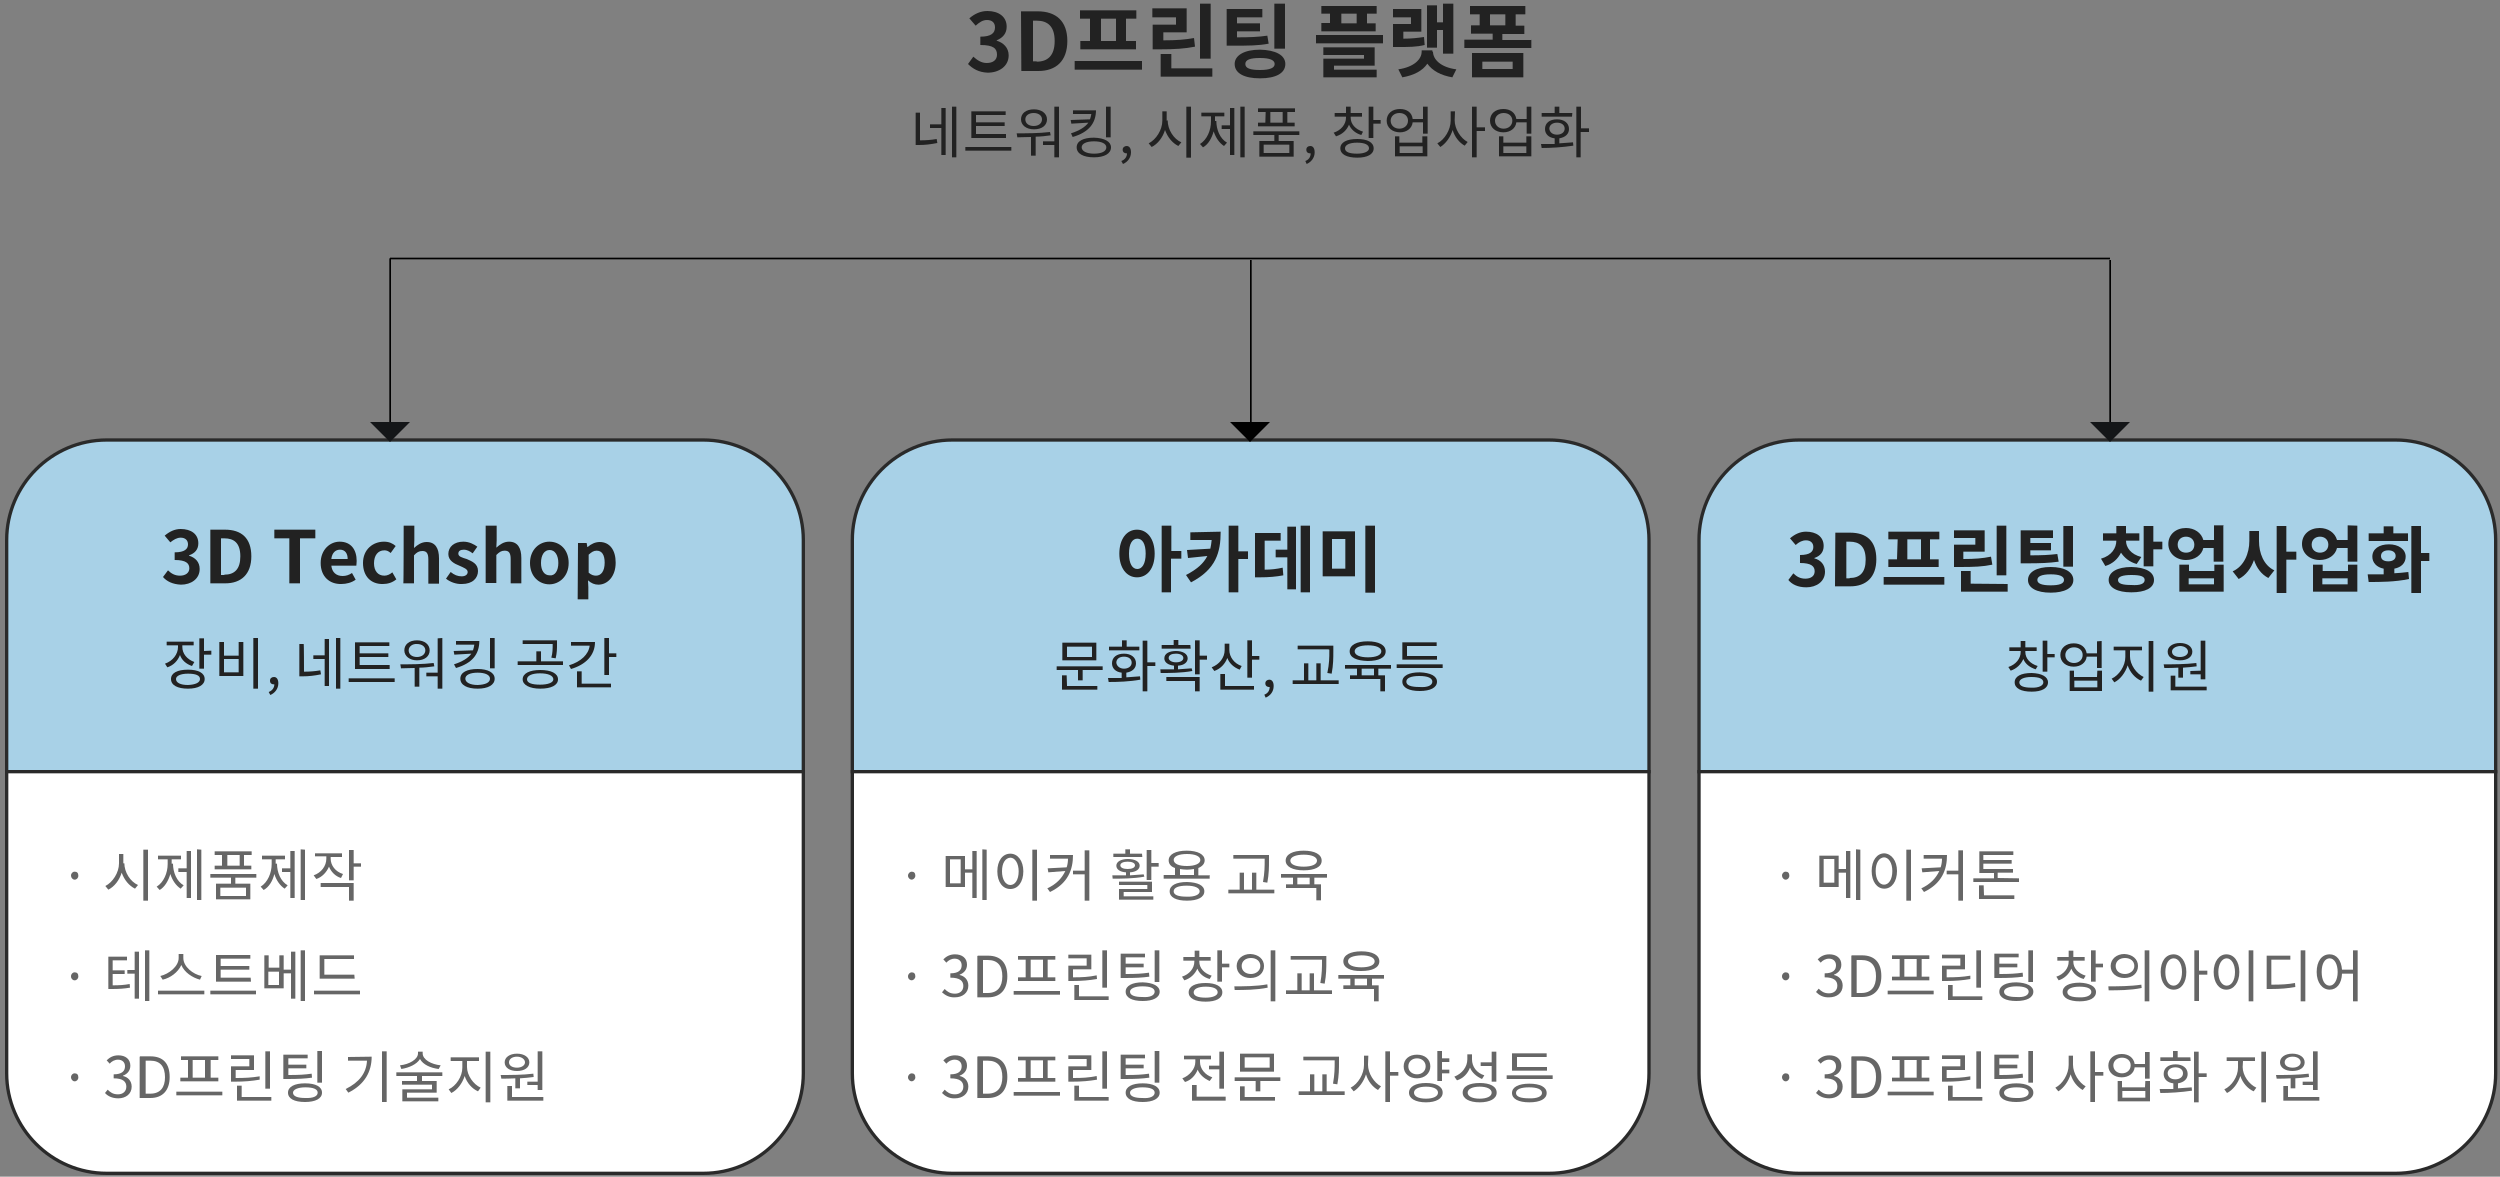 <?xml version="1.0" encoding="utf-8"?>
<!-- Generator: Adobe Illustrator 22.1.0, SVG Export Plug-In . SVG Version: 6.00 Build 0)  -->
<svg version="1.1" id="레이어_1" xmlns="http://www.w3.org/2000/svg" xmlns:xlink="http://www.w3.org/1999/xlink" x="0px"
	 y="0px" viewBox="0 0 750 353" style="enable-background:new 0 0 750 353;" xml:space="preserve">
<rect x="0" y="0" width="750" height="353" fill="#808080" stroke="none"/>
<style type="text/css">
	.st0{fill:#A8D1E7;stroke:#2A2A2A;stroke-miterlimit:10;}
	.st1{fill:#FFFFFF;stroke:#2A2A2A;stroke-miterlimit:10;}
	.st2{fill:#222222;}
	.st3{fill:#666666;}
	.st4{fill:#141618;}
</style>
<g>
	<path class="st0" d="M241,162c0-16.5-13.5-30-30-30H32c-16.5,0-30,13.5-30,30v69.5h239V162z"/>
	<path class="st1" d="M32,352h179c16.5,0,30-13.5,30-30v-90.5H2V322C2,338.5,15.5,352,32,352z"/>
</g>
<g>
	<path class="st0" d="M494.7,162c0-16.5-13.5-30-30-30h-179c-16.5,0-30,13.5-30,30v69.5h239V162z"/>
	<path class="st1" d="M285.7,352h179c16.5,0,30-13.5,30-30v-90.5h-239V322C255.7,338.5,269.2,352,285.7,352z"/>
</g>
<g>
	<path class="st0" d="M748.7,162c0-16.5-13.5-30-30-30h-179c-16.5,0-30,13.5-30,30v69.5h239V162z"/>
	<path class="st1" d="M539.7,352h179c16.5,0,30-13.5,30-30v-90.5h-239V322C509.7,338.5,523.2,352,539.7,352z"/>
</g>
<g>
	<path class="st2" d="M48.9,173.1l1.5-2c1,1,2.1,1.6,3.6,1.6c1.6,0,2.8-0.8,2.8-2.2c0-1.5-1-2.5-4.4-2.5v-2.3c3,0,4-1,4-2.4
		c0-1.2-0.8-2-2.2-2c-1.1,0-2.1,0.6-3.1,1.4l-1.7-2c1.4-1.2,3-2,4.8-2c3.1,0,5.3,1.5,5.3,4.3c0,1.8-1,3-2.8,3.6v0.1
		c1.9,0.6,3.2,1.9,3.2,4c0,3-2.6,4.7-5.6,4.7C51.8,175.3,50,174.4,48.9,173.1z"/>
	<path class="st2" d="M63.1,158.9h4.4c4.9,0,7.9,2.5,7.9,8c0,5.4-3.1,8.1-7.8,8.1h-4.5V158.9z M67.3,172.4c3,0,4.8-1.6,4.8-5.5
		c0-4-1.9-5.4-4.8-5.4h-1v11h1V172.4z"/>
	<path class="st2" d="M86.8,161.5h-4.5v-2.6h12.3v2.6H90V175h-3.2V161.5z"/>
	<path class="st2" d="M96.2,168.9c0-4,2.8-6.4,5.7-6.4c3.4,0,5.1,2.4,5.1,5.8c0,0.6-0.1,1.2-0.1,1.4h-7.5c0.2,2,1.5,3.1,3.4,3.1
		c1,0,1.9-0.3,2.8-0.9l1.1,2c-1.2,0.9-2.8,1.3-4.3,1.3C98.9,175.3,96.2,173,96.2,168.9z M104.3,167.7c0-1.7-0.8-2.8-2.3-2.8
		c-1.3,0-2.4,0.9-2.6,2.8H104.3z"/>
	<path class="st2" d="M108.9,168.9c0-4.1,3-6.4,6.3-6.4c1.5,0,2.6,0.5,3.5,1.3l-1.5,2.1c-0.7-0.6-1.2-0.8-1.9-0.8
		c-1.9,0-3.1,1.5-3.1,3.9c0,2.3,1.2,3.7,3.1,3.7c0.9,0,1.7-0.4,2.4-1l1.2,2.1c-1.2,1-2.6,1.4-4,1.4
		C111.4,175.3,108.9,173,108.9,168.9z"/>
	<path class="st2" d="M121.1,157.7h3.2v4.4l-0.1,2.3c1-0.9,2.2-1.8,3.8-1.8c2.6,0,3.7,1.9,3.7,4.9v7.6h-3.2v-7.3
		c0-1.9-0.6-2.5-1.8-2.5c-1,0-1.7,0.4-2.5,1.3v8.4H121C121.1,175.1,121.1,157.7,121.1,157.7z"/>
	<path class="st2" d="M133.8,173.6l1.4-2c1.1,0.9,2.1,1.3,3.3,1.3s1.8-0.6,1.8-1.3c0-0.9-1.2-1.3-2.5-1.9c-1.5-0.6-3.3-1.5-3.3-3.5
		c0-2.2,1.8-3.7,4.5-3.7c1.8,0,3.2,0.8,4.2,1.5l-1.4,2c-0.9-0.7-1.8-1.1-2.6-1.1c-1.1,0-1.7,0.4-1.7,1.2c0,0.9,1.2,1.2,2.5,1.6
		c1.6,0.7,3.4,1.4,3.4,3.6c0,2.1-1.6,3.9-4.8,3.9C136.9,175.3,135,174.6,133.8,173.6z"/>
	<path class="st2" d="M145.8,157.7h3.2v4.4l-0.1,2.2c1-0.9,2.2-1.8,3.8-1.8c2.6,0,3.7,1.9,3.7,4.9v7.6h-3.2v-7.3
		c0-1.9-0.6-2.5-1.8-2.5c-1,0-1.6,0.4-2.5,1.3v8.4h-3.2v-17.2H145.8z"/>
	<path class="st2" d="M159,168.9c0-4.1,2.9-6.4,5.8-6.4c3.1,0,5.8,2.3,5.8,6.4c0,4.1-2.9,6.4-5.8,6.4C161.8,175.3,159,173,159,168.9
		z M167.5,168.9c0-2.3-1-3.9-2.6-3.9s-2.6,1.5-2.6,3.9c0,2.3,1,3.7,2.6,3.7C166.5,172.8,167.5,171.2,167.5,168.9z"/>
	<path class="st2" d="M173.4,162.9h2.6l0.2,1.2h0.1c1-0.9,2.3-1.5,3.6-1.5c3,0,4.8,2.4,4.8,6.2c0,4.2-2.5,6.6-5.2,6.6
		c-1.1,0-2.1-0.4-3.1-1.3l0.1,2v3.7h-3.2L173.4,162.9L173.4,162.9L173.4,162.9z M181.4,168.8c0-2.3-0.8-3.6-2.4-3.6
		c-0.9,0-1.5,0.4-2.4,1.2v5.4c0.8,0.7,1.5,0.9,2.2,0.9C180.3,172.7,181.4,171.4,181.4,168.8z"/>
	<path class="st2" d="M57.6,199.8c-1.8-0.6-3.1-1.8-3.6-3.3c-0.7,1.8-2,3.1-3.8,3.7l-0.7-1.1c2.3-0.8,3.9-2.8,3.9-5v-0.5H50v-1.1
		h8.1v1.1h-3.4v0.5c0,2,1.4,3.7,3.6,4.5L57.6,199.8z M61.4,203.7c0,1.8-1.9,2.9-5,2.9s-5.1-1-5.1-2.9c0-1.8,1.9-2.8,5.1-2.8
		C59.5,200.9,61.4,201.9,61.4,203.7z M60,203.7c0-1.1-1.3-1.6-3.6-1.6s-3.6,0.7-3.6,1.6c0,1.1,1.3,1.8,3.6,1.8
		C58.6,205.4,60,204.8,60,203.7z M63.4,195.2v1.2h-2.2v4.2h-1.4v-9.1h1.4v3.8L63.4,195.2L63.4,195.2z"/>
	<path class="st2" d="M67.2,192.6v4.1h4.4v-4.1H73v10.2h-7.2v-10.2H67.2z M67.2,201.7h4.4v-4h-4.4V201.7z M77.4,191.4v15.2H76v-15.2
		H77.4z"/>
	<path class="st2" d="M80.6,207.6c1.1-0.4,1.7-1.3,1.7-2.3c-0.1,0-0.1,0-0.2,0c-0.6,0-1.1-0.3-1.1-1.1c0-0.7,0.5-1.1,1.2-1.1
		c0.8,0,1.3,0.7,1.3,1.9c0,1.6-1,2.9-2.4,3.5L80.6,207.6z"/>
	<path class="st2" d="M91.2,201.5c1.6,0,3.2-0.1,4.9-0.4l0.2,1.2c-2,0.4-3.6,0.6-5.5,0.6h-1v-9.7h1.3
		C91.2,193.1,91.2,201.5,91.2,201.5z M97.4,191.7h1.3v14.1h-1.3v-8.1H94v-1.1h3.4V191.7z M102.1,191.4v15.2h-1.3v-15.2H102.1z"/>
	<path class="st2" d="M118.4,203.5v1.1h-13.8v-1.1H118.4z M116.9,200.7h-10.4v-8h10.3v1.1h-8.9v2.2h8.6v1.1h-8.6v2.4h9V200.7z"/>
	<path class="st2" d="M130.3,199.9c-1.5,0.2-3,0.4-4.5,0.4v5.7h-1.4v-5.6c-1.4,0-2.9,0.1-4.1,0.1l-0.2-1.2c2.9,0,6.7,0,10-0.4
		L130.3,199.9z M121.3,195.1c0-1.8,1.5-3,3.8-3c2.2,0,3.8,1.2,3.8,3s-1.5,3-3.8,3C123,198.1,121.3,196.9,121.3,195.1z M122.6,195.1
		c0,1.2,1,2,2.5,2c1.4,0,2.5-0.8,2.5-2c0-1.1-1-1.9-2.5-1.9C123.7,193.1,122.6,194,122.6,195.1z M132.7,191.4v15.2h-1.4v-3.7h-3.4
		v-1.1h3.4v-10.3L132.7,191.4L132.7,191.4z"/>
	<path class="st2" d="M143.8,192.3c0,4-2.2,6.7-7,8.1l-0.6-1.1c2.5-0.8,4.3-1.9,5.2-3.2l-5.1,0.3l-0.2-1.1l5.8-0.2
		c0.2-0.6,0.3-1.1,0.4-1.7h-5.5v-1.1h6.9l0,0H143.8z M148.4,203.6c0,1.9-2,3-5.1,3c-3.2,0-5.2-1.1-5.2-3s2-2.9,5.2-2.9
		C146.4,200.7,148.4,201.8,148.4,203.6z M147,203.6c0-1.1-1.4-1.8-3.7-1.8s-3.7,0.7-3.7,1.8s1.4,1.9,3.7,1.9
		C145.6,205.4,147,204.8,147,203.6z M148.4,200.5H147v-9.1h1.4V200.5z"/>
	<path class="st2" d="M168.9,198.4v1.1h-13.6v-1.1h5.6v-3h1.4v3H168.9z M167.4,203.8c0,1.8-2.1,2.8-5.3,2.8s-5.3-1.1-5.3-2.8
		c0-1.8,2.1-2.8,5.3-2.8C165.3,201,167.4,202,167.4,203.8z M165.8,193.2h-9v-1.1h10.3v1.3c0,1.2,0,2.4-0.4,4.1l-1.3-0.2
		c0.4-1.5,0.4-2.6,0.4-3.9V193.2z M166,203.8c0-1.1-1.5-1.8-4-1.8c-2.4,0-3.9,0.7-3.9,1.8s1.5,1.6,3.9,1.6
		C164.4,205.4,166,204.8,166,203.8z"/>
	<path class="st2" d="M178.5,192.6c0,4-2.8,6.8-7.2,8.1l-0.6-1.1c3.6-1.1,5.9-3.3,6.2-5.9h-5.6v-1.1H178.5z M174.5,205.1h8.8v1.1
		h-10.2v-4.8h1.4V205.1z M184.9,196v1.1h-2.2v5.4h-1.4v-11.1h1.4v4.6H184.9L184.9,196z"/>
</g>
<g>
	<path class="st3" d="M21.3,262.7c0-0.7,0.5-1.2,1.1-1.2c0.7,0,1.1,0.4,1.1,1.2c0,0.7-0.5,1.2-1.1,1.2
		C21.8,263.9,21.3,263.3,21.3,262.7z"/>
	<path class="st3" d="M37.3,258.9c0,2.8,1.8,5.6,4.1,6.6l-0.9,1.1c-1.8-0.9-3.2-2.6-4-4.8c-0.7,2.3-2.2,4.2-4,5.1l-0.9-1.1
		c2.2-1.1,4.1-4,4.1-6.8v-2.8H37v2.8h0.3V258.9z M44.4,254.9v15.3H43v-15.3L44.4,254.9L44.4,254.9z"/>
	<path class="st3" d="M51.9,259.1c0,2.6,1.1,5.3,3.2,6.5l-0.9,1c-1.4-0.9-2.5-2.5-3.1-4.4c-0.6,2.1-1.7,3.9-3.2,4.8l-0.9-1
		c2.1-1.3,3.3-4.1,3.3-6.8v-1.4h-2.9v-1.1h6.9v1.1h-2.8v1.3H51.9z M56,255.3h1.3v14.1H56v-7.8h-2.5v-1.1H56V255.3z M60.4,254.9V270
		h-1.3v-15.2L60.4,254.9L60.4,254.9z"/>
	<path class="st3" d="M70.6,263.3v1.8h4.5v4.7H64.8v-4.7h4.5v-1.8h-6.2v-1.1h13.8v1.1H70.6z M66.7,256.5h-2.3v-1.1h11.1v1.1h-2.3
		v3.2h2.2v1.1h-11v-1.1h2.2v-3.2H66.7z M73.8,266.3h-7.7v2.5h7.7V266.3z M71.9,256.5h-3.7v3.2h3.7V256.5z"/>
	<path class="st3" d="M83.1,259.1c0,2.6,1.1,5.3,3.2,6.5l-0.9,1c-1.4-0.9-2.5-2.5-3.1-4.4c-0.5,2.1-1.6,3.9-3.2,4.8l-0.9-1
		c2.1-1.3,3.3-4.1,3.3-6.8v-1.4h-2.9v-1.1h6.9v1.1h-2.8v1.3H83.1z M87.1,255.3h1.3v14.1h-1.3v-7.8h-2.5v-1.1h2.5V255.3z M91.5,254.9
		V270h-1.3v-15.2L91.5,254.9L91.5,254.9z"/>
	<path class="st3" d="M102.3,263.4c-1.7-0.5-3-1.9-3.6-3.4c-0.7,1.6-2,3.1-3.8,3.7l-0.8-1.1c2.3-0.8,3.8-2.8,3.8-5v-0.7h-3.4V256
		h8.1v1.1h-3.4v0.5c0,2,1.4,3.9,3.7,4.6L102.3,263.4z M96.2,264.9h9.9v5.3h-1.4v-4.1h-8.5V264.9z M108.3,260h-2.2v4.1h-1.4V255h1.4
		v4h2.2V260z"/>
	<path class="st3" d="M21.3,292.9c0-0.7,0.5-1.2,1.1-1.2c0.7,0,1.1,0.4,1.1,1.2c0,0.7-0.5,1.2-1.1,1.2S21.3,293.6,21.3,292.9z"/>
	<path class="st3" d="M33.8,295.6c2.1,0,3.5-0.1,5.1-0.4l0.1,1.1c-1.8,0.3-3.2,0.4-5.5,0.4h-1V287h5.6v1.1h-4.3v3h3.6v1.1h-3.6
		C33.8,292.2,33.8,295.6,33.8,295.6z M40.4,285.5h1.3v14.1h-1.3v-7.5h-2.2V291h2.2V285.5z M44.8,285.1v15.2h-1.3v-15.2H44.8z"/>
	<path class="st3" d="M61.3,297.2v1.1H47.4v-1.1H61.3z M60,293.9c-2.3-0.6-4.7-2.2-5.6-4.4c-1,2.2-3.3,3.9-5.6,4.4l-0.7-1.1
		c2.6-0.6,5.5-2.9,5.5-5.4v-1.2H55v1.2c0,2.6,2.9,4.9,5.5,5.4L60,293.9z"/>
	<path class="st3" d="M76.8,297.2v1.1H63.1v-1.1H76.8z M75.3,294.5H64.8v-8h10.3v1.1h-8.9v2.2h8.6v1.1h-8.6v2.4h9L75.3,294.5
		L75.3,294.5z"/>
	<path class="st3" d="M87.3,285.5h1.3v14.1h-1.3V292h-2.2v4.5h-5.8v-9.9h1.3v3.7h3.2v-3.7h1.3v4.3h2.2V285.5z M83.7,291.5h-3.2v4
		h3.2V291.5z M91.5,285.1v15.2h-1.3v-15.2H91.5z"/>
	<path class="st3" d="M108,297.2v1.1H94.2v-1.1H108z M106.4,293.6H95.9v-7h10.3v1.1h-8.9v4.7h9L106.4,293.6L106.4,293.6z"/>
	<path class="st3" d="M21.3,323.2c0-0.7,0.5-1.2,1.1-1.2c0.7,0,1.1,0.4,1.1,1.2c0,0.7-0.5,1.2-1.1,1.2
		C21.8,324.4,21.3,323.8,21.3,323.2z"/>
	<path class="st3" d="M31.5,327.9l0.8-1c0.8,0.8,1.6,1.4,3.1,1.4s2.5-0.9,2.5-2.3c0-1.5-1-2.5-3.8-2.5v-1.2c2.5,0,3.4-1,3.4-2.4
		c0-1.2-0.8-2-2.1-2c-1,0-1.9,0.5-2.5,1.2l-0.9-1c0.9-0.9,2-1.5,3.5-1.5c2.1,0,3.6,1.1,3.6,3.1c0,1.5-0.9,2.5-2.2,3v0.1
		c1.4,0.3,2.6,1.4,2.6,3.2c0,2.2-1.8,3.5-4,3.5C33.6,329.5,32.3,328.8,31.5,327.9z"/>
	<path class="st3" d="M42,316.9h3.1c3.9,0,5.8,2.2,5.8,6.2s-2.1,6.3-5.8,6.3h-3.2V317H42V316.9z M45.1,328.1c3,0,4.4-1.9,4.4-4.9
		c0-3.2-1.4-5-4.4-5h-1.4v9.9H45.1z"/>
	<path class="st3" d="M66.7,327.5v1.1H52.9v-1.1H66.7z M56.6,318h-2.3v-1.1h11.2v1.1h-2.3v5.3h2.3v1.1H54.1v-1.1h2.3V318H56.6z
		 M61.7,318h-3.9v5.3h3.7V318H61.7z"/>
	<path class="st3" d="M77.9,323.9c-2.4,0.4-4.5,0.6-7.4,0.6h-1.2v-4.6h5.5v-2.2h-5.5v-1.1h6.9v4.4h-5.5v2.4c2.8,0,4.7-0.1,7.2-0.5
		V323.9z M81.4,329.1v1.1H71.1v-4.5h1.4v3.4H81.4z M81,326.6h-1.4v-11.2H81V326.6z"/>
	<path class="st3" d="M93.6,323.3c-2.2,0.3-4.1,0.4-7.4,0.4H85v-7.3h7.3v1.1h-5.8v1.9h5.4v1.1h-5.4v2c3.2,0,4.9-0.1,7-0.4
		L93.6,323.3z M96.6,327.8c0,1.8-2,2.8-5.1,2.8c-3.2,0-5.1-1-5.1-2.8s2-2.8,5.1-2.8C94.7,325,96.6,326,96.6,327.8z M95.3,327.8
		c0-1.1-1.4-1.6-3.7-1.6s-3.7,0.7-3.7,1.6c0,1.1,1.4,1.6,3.7,1.6C93.9,329.5,95.3,328.9,95.3,327.8z M96.6,324.8h-1.4v-9.5h1.4
		V324.8z"/>
	<path class="st3" d="M111.5,317c0,4.4-2,8.3-7,10.8l-0.8-1.1c4.1-2,6.2-4.8,6.4-8.5h-5.7v-1.1L111.5,317L111.5,317z M116,315.4
		v15.2h-1.4v-15.2H116z"/>
	<path class="st3" d="M126.6,322.8v1.5h4.4v3.5h-8.9v1.5h9.4v1.1h-10.8v-3.6h8.9v-1.4h-9v-1.1h4.5v-1.5h-6.2v-1.1h13.8v1.1H126.6
		L126.6,322.8z M131.6,320.7c-2.4-0.3-4.7-1.3-5.6-3c-1,1.6-3.2,2.6-5.6,3l-0.4-1.1c2.8-0.3,5.4-1.8,5.4-3.6v-0.5h1.4v0.5
		c0,1.9,2.6,3.3,5.4,3.6L131.6,320.7z"/>
	<path class="st3" d="M140.1,320.1c0,2.5,1.9,5.2,4.1,6.2l-0.8,1.1c-1.8-0.8-3.3-2.5-4-4.6c-0.7,2.2-2.2,4.2-4,5.1l-0.8-1.1
		c2.2-1,4.1-3.8,4.1-6.5v-2h-3.5v-1.1h8.5v1.1h-3.6V320.1L140.1,320.1z M147.1,315.5v15.2h-1.4v-15.2H147.1z"/>
	<path class="st3" d="M154.6,323.5c-1.5,0.1-3,0.1-4.2,0.1l-0.2-1.1c2.9,0,6.6,0,9.8-0.4l0.1,1c-1.3,0.2-2.8,0.3-4.1,0.4v3h-1.4
		L154.6,323.5L154.6,323.5z M151.4,318.7c0-1.5,1.5-2.6,3.7-2.6s3.7,1.1,3.7,2.6c0,1.6-1.5,2.6-3.7,2.6
		C152.9,321.3,151.4,320.3,151.4,318.7z M163,329.1v1.1h-10.8v-4.4h1.4v3.3H163z M152.7,318.7c0,1,1,1.6,2.4,1.6s2.4-0.7,2.4-1.6
		s-1-1.7-2.4-1.7S152.7,317.7,152.7,318.7z M161.3,324.4v-9h1.4V327h-1.4v-1.5h-3.1v-1h3.1V324.4z"/>
</g>
<g>
	<path class="st2" d="M346.4,166.1c0,4.4-2.2,7.1-5.3,7.1s-5.3-2.8-5.3-7.1c0-4.4,2.2-7.2,5.3-7.2S346.4,161.7,346.4,166.1z
		 M343.7,166.1c0-3-1-4.5-2.5-4.5s-2.5,1.5-2.5,4.5s1,4.6,2.5,4.6C342.6,170.7,343.7,169.2,343.7,166.1z M354.3,167.6h-3v10.1h-2.8
		v-20h2.9v7.6h3v2.3L354.3,167.6L354.3,167.6z"/>
	<path class="st2" d="M366.2,159.5c0,6.2-1.4,11.3-8.9,15.2l-1.5-2.2c3.3-1.7,5.3-3.5,6.4-5.7l-5.8,0.6l-0.3-2.4l7-0.4
		c0.2-0.9,0.3-1.6,0.4-2.6h-6.4v-2.3L366.2,159.5L366.2,159.5z M374.4,167.7h-2.9v10h-2.9v-20h2.9v7.7h2.9V167.7z"/>
	<path class="st2" d="M379.3,170.9c2.1,0,3.7-0.2,5.5-0.6l0.2,2.3c-2.2,0.4-4.2,0.6-7.2,0.6h-1.3v-13.3h7.7v2.3h-4.8v8.7H379.3z
		 M386.2,158h2.6v18.8h-2.6v-9.6h-3.5v-2.3h3.5V158z M393,157.7v20h-2.8v-20H393z"/>
	<path class="st2" d="M406.5,159.4v13.5h-9.7v-13.5H406.5z M399.6,161.7v8.9h4v-8.9H399.6z M412.5,157.7v20.1h-2.9v-20.1H412.5z"/>
	<path class="st2" d="M330.8,199.9v1.1h-6v3.1h-1.4V201H317v-1.1H330.8z M320.1,205.8h9.1v1.1h-10.6v-4.3h1.4L320.1,205.8
		L320.1,205.8z M328.9,198.1h-10.2v-5.3h10.2V198.1z M327.6,194h-7.5v3.1h7.5V194z"/>
	<path class="st2" d="M337.9,203.2c1.3-0.1,2.8-0.2,4.1-0.3l0.1,1c-3.3,0.6-6.8,0.7-9.5,0.7l-0.2-1.2c1.2,0,2.6,0,4.1,0v-1.6
		c-1.8-0.2-2.9-1.3-2.9-2.8c0-1.8,1.4-2.9,3.6-2.9c2.1,0,3.6,1.1,3.6,2.9c0,1.5-1.1,2.5-2.9,2.8L337.9,203.2L337.9,203.2
		L337.9,203.2z M341.8,195.1h-9.1V194h3.9v-1.9h1.4v1.9h3.8L341.8,195.1L341.8,195.1z M337.2,200.6c1.3,0,2.3-0.7,2.3-1.8
		s-0.9-1.8-2.3-1.8s-2.3,0.7-2.3,1.8C335,199.8,335.9,200.6,337.2,200.6z M346.6,199.8h-2.4v7.6h-1.4v-15.2h1.4v6.5h2.4V199.8z"/>
	<path class="st2" d="M357.7,201.3c-3.3,0.6-6.8,0.6-9.5,0.6l-0.1-1.1c1.2,0,2.6,0,4.1,0v-1.1c-1.8-0.2-2.9-1-2.9-2.2
		c0-1.4,1.4-2.2,3.5-2.2s3.5,0.9,3.5,2.2c0,1.2-1.1,2.1-2.9,2.2v1.1c1.4-0.1,2.8-0.2,4.1-0.3L357.7,201.3z M357.2,194.6h-8.7v-1.1
		h3.6V192h1.4v1.5h3.6L357.2,194.6L357.2,194.6z M349.9,203.1h10v4.3h-1.4v-3.1h-8.6V203.1z M352.8,198.7c1.3,0,2.2-0.5,2.2-1.3
		s-0.9-1.3-2.2-1.3s-2.2,0.4-2.2,1.3C350.6,198.1,351.5,198.7,352.8,198.7z M362.1,197.9h-2.2v4.4h-1.4v-10.2h1.4v4.6h2.2V197.9z"/>
	<path class="st2" d="M371.9,200.9c-1.8-0.7-3.1-1.9-3.7-3.5c-0.7,1.8-2,3.2-3.9,3.9l-0.8-1.1c2.3-0.9,3.9-2.9,3.9-5.2v-1.9h1.4v1.9
		c0,2.1,1.5,4.1,3.7,4.8L371.9,200.9z M367.5,205.8h8.7v1.1h-10.1v-4.7h1.4V205.8L367.5,205.8z M377.8,196.8v1.1h-2.2v5.4h-1.4
		v-11.2h1.4v4.7H377.8z"/>
	<path class="st2" d="M379.3,208.4c1.1-0.4,1.6-1.3,1.6-2.3c-0.1,0-0.1,0-0.2,0c-0.5,0-1.1-0.3-1.1-1.1c0-0.7,0.6-1.1,1.2-1.1
		c0.8,0,1.3,0.7,1.3,1.9c0,1.7-1,2.9-2.4,3.5L379.3,208.4z"/>
	<path class="st2" d="M401.6,204.1v1.1h-13.8v-1.1h3.4V199h1.3v5.1h2.4V199h1.3v5.1H401.6z M398.5,194.8h-9.2v-1.1H400v1.7
		c0,2,0,4-0.5,6.7l-1.3-0.2c0.6-2.8,0.6-4.7,0.6-6.6v-0.4L398.5,194.8L398.5,194.8z"/>
	<path class="st2" d="M413.5,200.6v2h2v4.8h-1.4v-3.7H405v-1.1h2.1v-2h-3.6v-1.1h13.8v1.1H413.5z M404.9,195.4c0-1.9,2.1-3,5.4-3
		s5.4,1.1,5.4,3s-2.1,2.9-5.4,2.9C407,198.2,404.9,197.3,404.9,195.4z M406.4,195.4c0,1.1,1.5,1.8,4,1.8s4-0.7,4-1.8s-1.5-1.8-4-1.8
		S406.4,194.3,406.4,195.4z M412.2,200.6h-3.7v2h3.7V200.6z"/>
	<path class="st2" d="M432.8,199.3v1.1H419v-1.1H432.8z M431.1,204.5c0,1.8-2,2.8-5.2,2.8s-5.2-1-5.2-2.8s2-2.8,5.2-2.8
		C429.1,201.8,431.1,202.8,431.1,204.5z M431.1,197.9h-10.4v-5.2H431v1.1h-8.9v3h9V197.9z M429.7,204.5c0-1.1-1.4-1.7-3.9-1.7
		s-3.9,0.6-3.9,1.7c0,1.1,1.4,1.6,3.9,1.6C428.3,206.3,429.7,205.6,429.7,204.5z"/>
</g>
<g>
	<path class="st3" d="M272.4,262.7c0-0.7,0.6-1.2,1.1-1.2c0.7,0,1.1,0.4,1.1,1.2c0,0.7-0.6,1.2-1.1,1.2S272.4,263.4,272.4,262.7z"/>
	<path class="st3" d="M291.7,255.3h1.3v14.1h-1.3v-7.6h-2.2v4.3h-5.8v-9.3h5.8v4h2.2V255.3z M288.1,257.8H285v7.2h3.2v-7.2H288.1z
		 M296,254.9V270h-1.3v-15.2L296,254.9L296,254.9z"/>
	<path class="st3" d="M307,261.4c0,3.2-1.6,5.3-3.9,5.3s-3.9-2.1-3.9-5.3c0-3.2,1.6-5.3,3.9-5.3C305.3,256.1,307,258.2,307,261.4z
		 M300.6,261.4c0,2.5,1.1,4.1,2.5,4.1s2.5-1.5,2.5-4.1c0-2.4-1.1-4.1-2.5-4.1C301.6,257.4,300.6,258.9,300.6,261.4z M311.1,254.9
		v15.3h-1.4v-15.3L311.1,254.9L311.1,254.9z"/>
	<path class="st3" d="M321.9,256.5c0,4.4-1.5,8.5-6.9,11.1l-0.8-1.1c2.8-1.3,4.4-3.1,5.4-5.2l-5.1,0.4l-0.2-1.2l5.7-0.3
		c0.3-0.9,0.4-1.8,0.4-2.6H315v-1.1L321.9,256.5L321.9,256.5z M326.8,255v15.2h-1.4v-7.9h-3.5v-1.1h3.5v-6.1h1.4V255z"/>
	<path class="st3" d="M343.3,263c-3.2,0.6-6.8,0.6-9.5,0.6l-0.1-1c1.2,0,2.6,0,4.1,0v-0.9c-1.8-0.1-2.9-0.9-2.9-2c0-1.2,1.4-2,3.5-2
		s3.5,0.8,3.5,2c0,1.1-1.1,1.9-2.9,2v0.9c1.4-0.1,2.9-0.2,4.1-0.3L343.3,263z M342.7,257.1H334v-1h3.6v-1.3h1.4v1.3h3.6L342.7,257.1
		L342.7,257.1z M337,268.9h9v1h-10.3v-3.2h8.5v-1.2h-8.5v-1h9.9v3.1h-8.5v1.3L337,268.9L337,268.9z M338.3,260.7
		c1.3,0,2.2-0.4,2.2-1.1s-0.9-1.1-2.2-1.1c-1.3,0-2.2,0.4-2.2,1.1S337,260.7,338.3,260.7z M347.6,258.8v1.2h-2.2v4H344v-9h1.4v3.9
		h2.2V258.8z"/>
	<path class="st3" d="M362.9,262.5v1.1h-13.8v-1.1h3.4v-2.1c-1.2-0.4-1.9-1.2-1.9-2.3c0-1.8,2.1-2.9,5.4-2.9s5.4,1.1,5.4,2.9
		c0,1-0.7,1.8-1.9,2.3v2.2h3.3v-0.1H362.9z M361.3,267.4c0,1.8-2,2.8-5.2,2.8c-3.3,0-5.2-1-5.2-2.8s2-2.8,5.2-2.8
		C359.3,264.7,361.3,265.6,361.3,267.4z M356.1,259.8c2.4,0,4-0.7,4-1.8s-1.5-1.8-4-1.8s-4,0.7-4,1.8
		C352.2,259.2,353.7,259.8,356.1,259.8z M359.9,267.4c0-1-1.4-1.7-3.9-1.7s-3.9,0.6-3.9,1.7s1.4,1.6,3.9,1.6
		C358.4,269.1,359.9,268.4,359.9,267.4z M354,262.5h4.2v-1.8c-0.7,0.1-1.3,0.2-2.1,0.2c-0.8,0-1.4-0.1-2.1-0.2V262.5z"/>
	<path class="st3" d="M382.3,266.9v1.1h-13.8v-1.1h3.4v-5.1h1.3v5.1h2.4v-5.1h1.3v5.1H382.3z M379.3,257.6H370v-1.1h10.7v1.6
		c0,2,0,4-0.5,6.7l-1.3-0.2c0.5-2.8,0.5-4.7,0.5-6.6v-0.4H379.3z"/>
	<path class="st3" d="M394.3,263.3v2h2v4.8h-1.4v-3.7h-9.1v-1.1h2.1v-2h-3.6v-1.1h13.8v1.1L394.3,263.3L394.3,263.3z M385.7,258.2
		c0-1.9,2.1-3,5.4-3s5.4,1.1,5.4,3s-2.1,2.9-5.4,2.9C387.8,261.1,385.7,260,385.7,258.2z M387.1,258.2c0,1.1,1.5,1.8,4,1.8
		s4-0.7,4-1.8c0-1.1-1.5-1.8-4-1.8C388.7,256.4,387.1,257.1,387.1,258.2z M392.9,263.3h-3.7v2h3.7V263.3z"/>
	<path class="st3" d="M272.4,292.9c0-0.7,0.6-1.2,1.1-1.2c0.7,0,1.1,0.4,1.1,1.2c0,0.7-0.6,1.2-1.1,1.2S272.4,293.7,272.4,292.9z"/>
	<path class="st3" d="M282.6,297.7l0.8-1c0.8,0.8,1.6,1.4,3.1,1.4s2.5-0.9,2.5-2.3c0-1.5-1-2.5-3.9-2.5V292c2.5,0,3.4-1,3.4-2.4
		c0-1.2-0.8-2-2.1-2c-1,0-1.9,0.5-2.5,1.2l-0.9-1c0.9-0.9,2-1.5,3.5-1.5c2.1,0,3.6,1.1,3.6,3.1c0,1.5-0.9,2.5-2.2,3v0.1
		c1.4,0.3,2.6,1.4,2.6,3.2c0,2.2-1.8,3.5-4,3.5C284.7,299.3,283.5,298.5,282.6,297.7z"/>
	<path class="st3" d="M293.3,286.7h3.1c3.8,0,5.8,2.2,5.8,6.2s-2.1,6.3-5.8,6.3h-3.2v-12.4h0.1V286.7z M296.3,297.9
		c3,0,4.4-1.9,4.4-5c0-3.2-1.4-4.9-4.4-4.9h-1.4v9.9H296.3z"/>
	<path class="st3" d="M318,297.3v1.1h-13.9v-1.1H318z M307.7,287.9h-2.3v-1.1h11.2v1.1h-2.3v5.3h2.3v1.1h-11.2v-1.1h2.3V287.9z
		 M312.9,287.9h-3.7v5.3h3.7V287.9z"/>
	<path class="st3" d="M329.1,293.7c-2.4,0.4-4.5,0.6-7.4,0.6h-1.2v-4.6h5.5v-2.2h-5.5v-1.1h6.9v4.4h-5.5v2.4c2.8,0,4.7-0.1,7.1-0.6
		L329.1,293.7z M332.6,298.9v1.1h-10.3v-4.5h1.4v3.4H332.6z M332.1,296.3h-1.4v-11.2h1.4V296.3z"/>
	<path class="st3" d="M344.8,293c-2.2,0.3-4.1,0.4-7.4,0.4h-1.2v-7.3h7.3v1.1h-5.8v1.9h5.4v1.1h-5.4v2c3.2,0,4.9-0.1,7-0.4
		L344.8,293z M347.9,297.5c0,1.8-2,2.8-5.1,2.8c-3.2,0-5.1-1-5.1-2.8s2-2.8,5.1-2.8C345.9,294.8,347.9,295.8,347.9,297.5z
		 M346.4,297.5c0-1.1-1.4-1.6-3.7-1.6s-3.7,0.7-3.7,1.6c0,1.1,1.4,1.6,3.7,1.6C345,299.3,346.4,298.6,346.4,297.5z M347.8,294.6
		h-1.4v-9.5h1.4V294.6z"/>
	<path class="st3" d="M362.9,293.7c-1.8-0.5-3.1-1.6-3.7-3.1c-0.7,1.6-2,2.9-3.9,3.5l-0.7-1.1c2.2-0.7,3.7-2.5,3.7-4.5v-0.3H355
		v-1.1h3.4v-1.9h1.4v1.9h3.4v1.1h-3.4v0.3c0,1.9,1.4,3.5,3.7,4.2L362.9,293.7z M366.7,297.7c0,1.8-1.9,2.8-5,2.8
		c-3.2,0-5.1-1-5.1-2.8s1.9-2.8,5.1-2.8C364.7,294.9,366.7,295.9,366.7,297.7z M365.3,297.7c0-1.1-1.3-1.7-3.6-1.7
		c-2.3,0-3.6,0.7-3.6,1.7c0,1.1,1.3,1.6,3.6,1.6S365.3,298.6,365.3,297.7z M368.8,289.1v1.1h-2.2v4.3h-1.4v-9.4h1.4v4H368.8z"/>
	<path class="st3" d="M370.3,295.9c2.8,0,6.6,0,9.9-0.6l0.1,1c-3.4,0.7-7.1,0.7-9.9,0.7L370.3,295.9z M379.2,289.8
		c0,2.1-1.6,3.6-4.1,3.6c-2.3,0-4.1-1.4-4.1-3.6c0-2.1,1.8-3.6,4.1-3.6C377.6,286.3,379.2,287.8,379.2,289.8z M372.5,289.8
		c0,1.4,1.1,2.4,2.8,2.4c1.5,0,2.8-1,2.8-2.4s-1.1-2.4-2.8-2.4S372.5,288.4,372.5,289.8z M382.6,285.1v15.3h-1.4v-15.3H382.6z"/>
	<path class="st3" d="M399.6,297.1v1.1h-13.8v-1.1h3.4V292h1.3v5.1h2.4V292h1.3v5.1H399.6z M396.6,287.9h-9.4v-1.1h10.7v1.6
		c0,2,0,4-0.5,6.7l-1.3-0.2c0.5-2.8,0.5-4.7,0.5-6.6L396.6,287.9L396.6,287.9z"/>
	<path class="st3" d="M411.6,293.6v2h2v4.8h-1.4v-3.7H403v-1.1h2.1v-2h-3.6v-1.1h13.7v1.1L411.6,293.6L411.6,293.6z M403,288.4
		c0-1.9,2.1-3,5.4-3s5.4,1.1,5.4,3s-2.1,2.9-5.4,2.9C405.1,291.4,403,290.3,403,288.4z M404.4,288.4c0,1.1,1.5,1.8,4,1.8
		s4-0.7,4-1.8c0-1.1-1.5-1.8-4-1.8C405.8,286.7,404.4,287.3,404.4,288.4z M410.1,293.6h-3.7v2h3.7V293.6z"/>
	<path class="st3" d="M272.4,323.2c0-0.7,0.6-1.2,1.1-1.2c0.7,0,1.1,0.4,1.1,1.2c0,0.7-0.6,1.2-1.1,1.2S272.4,323.9,272.4,323.2z"/>
	<path class="st3" d="M282.6,327.9l0.8-1c0.8,0.8,1.6,1.4,3.1,1.4s2.5-0.9,2.5-2.3c0-1.5-1-2.5-3.9-2.5v-1.2c2.5,0,3.4-1,3.4-2.4
		c0-1.2-0.8-2-2.1-2c-1,0-1.9,0.5-2.5,1.2l-0.9-1c0.9-0.9,2-1.5,3.5-1.5c2.1,0,3.6,1.1,3.6,3.1c0,1.5-0.9,2.5-2.2,3v0.1
		c1.4,0.3,2.6,1.4,2.6,3.2c0,2.2-1.8,3.5-4,3.5C284.7,329.6,283.5,328.8,282.6,327.9z"/>
	<path class="st3" d="M293.3,316.9h3.1c3.8,0,5.8,2.2,5.8,6.2s-2.1,6.3-5.8,6.3h-3.2V317h0.1V316.9z M296.3,328.1c3,0,4.4-1.9,4.4-5
		c0-3.2-1.4-4.9-4.4-4.9h-1.4v9.9H296.3z"/>
	<path class="st3" d="M318,327.6v1.1h-13.9v-1.1H318z M307.7,318.1h-2.3V317h11.2v1.1h-2.3v5.3h2.3v1.1h-11.2v-1.1h2.3V318.1z
		 M312.9,318.1h-3.7v5.3h3.7V318.1z"/>
	<path class="st3" d="M329.1,323.9c-2.4,0.4-4.5,0.6-7.4,0.6h-1.2v-4.6h5.5v-2.2h-5.5v-1.1h6.9v4.4h-5.5v2.4c2.8,0,4.7-0.1,7.1-0.6
		L329.1,323.9z M332.6,329.1v1.1h-10.3v-4.5h1.4v3.4H332.6z M332.1,326.6h-1.4v-11.2h1.4V326.6z"/>
	<path class="st3" d="M344.8,323.3c-2.2,0.3-4.1,0.4-7.4,0.4h-1.2v-7.3h7.3v1.1h-5.8v1.9h5.4v1.1h-5.4v2c3.2,0,4.9-0.1,7-0.4
		L344.8,323.3z M347.9,327.8c0,1.8-2,2.8-5.1,2.8c-3.2,0-5.1-1-5.1-2.8s2-2.8,5.1-2.8S347.9,326,347.9,327.8z M346.4,327.8
		c0-1.1-1.4-1.6-3.7-1.6s-3.7,0.7-3.7,1.6c0,1.1,1.4,1.6,3.7,1.6C345,329.6,346.4,328.9,346.4,327.8z M347.8,324.8h-1.4v-9.5h1.4
		V324.8z"/>
	<path class="st3" d="M362.9,324.3c-1.6-0.7-3-1.9-3.6-3.4c-0.7,1.8-2.1,3.2-3.8,3.7l-0.8-1.1c2.2-0.8,3.9-2.9,3.9-4.9v-0.8h-3.4
		v-1.1h8.1v1.1H360v0.8c0,2,1.5,3.9,3.7,4.6L362.9,324.3z M367.7,329.1v1.1h-10.1v-4.7h1.4v3.5h8.7V329.1z M365.8,319.7v-4.2h1.4
		v11.1h-1.4v-5.8h-3.1v-1.1H365.8L365.8,319.7z"/>
	<path class="st3" d="M384.1,323.2v1.1h-6v3.1h-1.4v-3.1h-6.3v-1.1H384.1z M373.4,329.1h9.1v1.1H372v-4.3h1.4V329.1L373.4,329.1z
		 M382.2,321.5H372v-5.4h10.2V321.5z M380.9,317.2h-7.5v3.1h7.5V317.2z"/>
	<path class="st3" d="M403.4,327.4v1.1h-13.8v-1.1h3.4v-5.1h1.3v5.1h2.4v-5.1h1.3v5.1H403.4z M400.3,318.1H391V317h10.7v1.6
		c0,2,0,4-0.5,6.7l-1.3-0.2c0.5-2.8,0.5-4.7,0.5-6.6v-0.4H400.3z"/>
	<path class="st3" d="M410.4,319.4c0,2.6,1.8,5.4,3.9,6.5l-0.9,1.1c-1.6-0.9-3-2.6-3.6-4.7c-0.7,2.2-2.1,4.1-3.7,5.1l-0.9-1.1
		c2.2-1.1,4-4.1,4-6.8v-2.8h1.3L410.4,319.4L410.4,319.4z M419.5,322.7H417v7.9h-1.4v-15.2h1.4v6.2h2.5V322.7z"/>
	<path class="st3" d="M425.1,323.5c-2.3,0-4-1.4-4-3.6c0-2.1,1.6-3.5,4-3.5s4,1.4,4,3.5S427.4,323.5,425.1,323.5z M425.1,322.3
		c1.5,0,2.6-1,2.6-2.4s-1.1-2.4-2.6-2.4s-2.6,1-2.6,2.4S423.6,322.3,425.1,322.3z M432.8,327.8c0,1.8-2,2.9-5,2.9
		c-3.1,0-5.1-1.1-5.1-2.9s2-2.9,5.1-2.9C430.8,324.9,432.8,325.9,432.8,327.8z M431.4,327.8c0-1.1-1.3-1.8-3.6-1.8
		c-2.2,0-3.6,0.7-3.6,1.8s1.3,1.8,3.6,1.8C430,329.6,431.4,328.9,431.4,327.8z M432.6,318.8v2.1h2.2v1.1h-2.2v2.3h-1.4v-9h1.4v2.2
		h2.2v1.1h-2.2V318.8z"/>
	<path class="st3" d="M444.6,323.7c-1.6-0.7-3-1.9-3.6-3.4c-0.7,1.8-2,3.2-3.9,3.8l-0.8-1.1c2.3-0.9,3.9-2.9,3.9-5.2v-1.5h1.4v1.5
		c0,2.2,1.4,4.1,3.7,4.8L444.6,323.7z M449,327.8c0,1.8-2,2.9-5.1,2.9s-5.1-1.1-5.1-2.9c0-1.9,2-2.9,5.1-2.9S449,325.9,449,327.8z
		 M447.5,327.8c0-1.1-1.4-1.8-3.6-1.8s-3.6,0.7-3.6,1.8s1.4,1.8,3.6,1.8C446.1,329.6,447.5,328.9,447.5,327.8z M447.5,319.8h-3.3
		v-1.1h3.3v-3.2h1.4v9h-1.4V319.8z"/>
	<path class="st3" d="M465.8,322.6v1.1H452v-1.1H465.8z M464,327.9c0,1.8-2,2.8-5.2,2.8s-5.2-1-5.2-2.8s2-2.8,5.2-2.8
		S464,326.1,464,327.9z M464.1,321.2h-10.5V316H464v1.1h-8.9v3h9V321.2z M462.6,327.9c0-1.1-1.4-1.7-3.9-1.7s-3.9,0.6-3.9,1.7
		s1.4,1.6,3.9,1.6C461.2,329.6,462.6,328.9,462.6,327.9z"/>
</g>
<g>
	<path class="st2" d="M536.5,174l1.5-2c1,1,2.1,1.6,3.6,1.6c1.7,0,2.8-0.8,2.8-2.2c0-1.5-1-2.5-4.4-2.5v-2.4c3,0,4-1,4-2.4
		c0-1.2-0.8-2-2.2-2c-1.1,0-2.1,0.5-3.1,1.4l-1.7-2c1.4-1.2,3-2,4.8-2c3.1,0,5.3,1.5,5.3,4.3c0,1.8-1,3-2.8,3.6v0.1
		c1.9,0.5,3.2,1.9,3.2,4c0,3-2.6,4.7-5.6,4.7C539.3,176.2,537.6,175.3,536.5,174z"/>
	<path class="st2" d="M550.6,159.8h4.4c5,0,7.9,2.5,7.9,8c0,5.4-3.1,8.1-7.8,8.1h-4.6L550.6,159.8L550.6,159.8L550.6,159.8z
		 M554.9,173.4c3,0,4.8-1.6,4.8-5.5c0-4-1.9-5.4-4.8-5.4h-1v11h1V173.4z"/>
	<path class="st2" d="M583.3,173.1v2.3h-18.2v-2.3H583.3z M569.3,161.8h-2.8v-2.3h15.3v2.3H579v6h2.6v2.3h-15.1v-2.3h2.6
		L569.3,161.8L569.3,161.8z M576.3,161.8h-4.1v6h4.1V161.8z"/>
	<path class="st2" d="M597.7,169.4c-2.9,0.6-5.4,0.7-9.7,0.7h-1.8v-6.7h6.4v-2h-6.4v-2.3h9.2v6.4H589v2.2c3.5,0,5.8-0.2,8.3-0.7
		L597.7,169.4z M602.3,175.2v2.3h-14v-6.2h2.9v3.8L602.3,175.2L602.3,175.2z M601.9,172.6H599v-14.9h2.9V172.6z"/>
	<path class="st2" d="M617.6,168.5c-2.9,0.4-5.4,0.5-9.6,0.5h-1.8v-9.9h9.7v2.3h-6.8v1.5h6.2v2.2h-6.2v1.5c3.4,0,5.6-0.1,8.1-0.4
		L617.6,168.5z M622,174c0,2.4-2.6,3.8-6.8,3.8s-6.8-1.4-6.8-3.8c0-2.4,2.6-3.9,6.8-3.9S622,171.6,622,174z M619.2,174
		c0-1.1-1.3-1.7-4-1.7s-4,0.6-4,1.7c0,1.1,1.4,1.6,4,1.6S619.2,175.1,619.2,174z M621.9,170H619v-12.2h2.9V170z"/>
	<path class="st2" d="M641,169.2c-2.2-0.6-3.7-1.9-4.7-3.4c-0.9,1.8-2.4,3.3-4.7,4l-1.3-2.2c3.2-0.9,4.6-3.2,4.6-5.4h-4V160h4v-2.2
		h2.9v2.2h4v2.2h-4c0,2,1.4,4.1,4.6,4.9L641,169.2z M646.2,174c0,2.4-2.6,3.7-6.8,3.7s-6.8-1.4-6.8-3.7c0-2.4,2.6-3.9,6.8-3.9
		C643.7,170.2,646.2,171.6,646.2,174z M643.4,174c0-1.1-1.3-1.5-4-1.5c-2.6,0-4,0.5-4,1.5c0,1.1,1.3,1.5,4,1.5
		C642.1,175.7,643.4,175.1,643.4,174z M648.7,162.5v2.3H646v5.1h-2.9v-12.1h2.9v4.7H648.7L648.7,162.5z"/>
	<path class="st2" d="M667,157.7v10.8h-2.9v-4.1H661c-0.5,2.2-2.6,3.6-5.2,3.6c-3,0-5.3-2-5.3-4.8c0-2.9,2.3-4.8,5.3-4.8
		c2.5,0,4.6,1.4,5.2,3.6h3.2v-4.4h2.9v0.1H667z M658.3,163.4c0-1.5-1.1-2.4-2.5-2.4s-2.5,0.9-2.5,2.4s1.1,2.4,2.5,2.4
		C657.3,165.8,658.3,164.9,658.3,163.4z M664.2,169.4h2.9v8.1h-13.3v-8.1h2.9v1.9h7.6v-1.9H664.2z M664.2,173.5h-7.6v1.8h7.6V173.5z
		"/>
	<path class="st2" d="M677.7,162.3c0,3.6,1.4,7.3,4.6,8.8l-1.8,2.3c-2.1-1.1-3.5-3-4.3-5.4c-0.9,2.5-2.4,4.6-4.6,5.7l-1.8-2.3
		c3.4-1.5,5-5.4,5-9.1v-3h2.9L677.7,162.3L677.7,162.3z M688.9,167.9h-3v10H683v-20.1h2.9v7.7h3V167.9z"/>
	<path class="st2" d="M707.2,157.7v10.8h-2.9v-4.1h-3.2c-0.5,2.2-2.6,3.6-5.2,3.6c-3,0-5.3-2-5.3-4.8c0-2.9,2.3-4.8,5.3-4.8
		c2.5,0,4.6,1.4,5.2,3.6h3.2v-4.4L707.2,157.7L707.2,157.7z M698.5,163.4c0-1.5-1.1-2.4-2.5-2.4s-2.5,0.9-2.5,2.4s1.1,2.4,2.5,2.4
		S698.5,164.9,698.5,163.4z M704.3,169.4h2.9v8.1h-13.3v-8.1h2.9v1.9h7.6v-1.9H704.3z M704.3,173.5h-7.6v1.8h7.6V173.5z"/>
	<path class="st2" d="M718,172c1.5-0.1,3.1-0.2,4.5-0.4l0.2,2.1c-4.2,0.9-8.7,0.9-12.1,0.9l-0.3-2.3c1.4,0,3.1,0,4.8,0v-1.7
		c-2.1-0.4-3.4-1.8-3.4-3.6c0-2.3,2-3.7,5-3.7c2.9,0,5,1.5,5,3.7c0,1.9-1.3,3.2-3.4,3.6v1.4H718z M722.4,162.3h-11.8V160h4.5v-2.1
		h2.9v2.1h4.4L722.4,162.3L722.4,162.3z M716.5,168.4c1.3,0,2.2-0.6,2.2-1.6c0-1.1-0.9-1.7-2.2-1.7s-2.2,0.6-2.2,1.7
		C714.3,167.9,715.2,168.4,716.5,168.4z M728.8,168.3h-2.5v9.6h-2.9v-20.1h2.9v8.1h2.5V168.3z"/>
	<path class="st2" d="M610.7,200.8c-1.8-0.6-3.1-1.6-3.7-3.1c-0.7,1.6-2,2.9-3.8,3.5l-0.7-1.1c2.2-0.7,3.7-2.5,3.7-4.5v-0.3h-3.4
		v-1.1h3.4v-1.9h1.4v1.9h3.4v1.1h-3.4v0.3c0,1.9,1.4,3.5,3.7,4.2L610.7,200.8z M614.4,204.7c0,1.8-1.9,2.8-4.9,2.8
		c-3.2,0-5.1-1-5.1-2.8s1.9-2.8,5.1-2.8C612.5,202,614.4,203,614.4,204.7z M613,204.7c0-1.1-1.3-1.6-3.6-1.6s-3.6,0.7-3.6,1.6
		c0,1.1,1.3,1.6,3.6,1.6C611.6,206.4,613,205.7,613,204.7z M616.4,196.1v1.1h-2.2v4.3h-1.4v-9.3h1.4v4h2.2V196.1z"/>
	<path class="st2" d="M630.5,192.3v8.1h-1.4V197H626c-0.2,1.8-1.8,3-3.9,3c-2.3,0-4-1.4-4-3.5s1.7-3.5,4-3.5c2.1,0,3.6,1.1,3.9,3
		h3.1v-3.6L630.5,192.3L630.5,192.3z M624.8,196.5c0-1.4-1.1-2.3-2.6-2.3s-2.6,1-2.6,2.3c0,1.4,1.1,2.4,2.6,2.4
		S624.8,197.9,624.8,196.5z M629.2,201.2h1.4v6.1h-9.7v-6.1h1.3v1.9h6.9L629.2,201.2L629.2,201.2z M629.2,204.2h-6.9v2h6.9V204.2z"
		/>
	<path class="st2" d="M639,196.9c0,2.5,1.9,5.2,4.1,6.2l-0.8,1.1c-1.8-0.8-3.3-2.5-4-4.6c-0.7,2.2-2.2,4.2-4,5.1l-0.8-1.1
		c2.2-1,4.1-3.8,4.1-6.5v-2h-3.5V194h8.5v1.1H639V196.9z M646,192.3v15.2h-1.4v-15.2H646z"/>
	<path class="st2" d="M653.5,200.3c-1.5,0.1-3,0.1-4.2,0.1l-0.2-1.1c2.9,0,6.6,0,9.8-0.4l0.1,1c-1.3,0.2-2.8,0.3-4.1,0.4v3h-1.4
		L653.5,200.3L653.5,200.3z M650.3,195.5c0-1.5,1.5-2.6,3.7-2.6s3.7,1.1,3.7,2.6c0,1.6-1.5,2.6-3.7,2.6S650.3,197.1,650.3,195.5z
		 M662,206v1.1h-10.8v-4.4h1.4v3.3L662,206L662,206z M651.6,195.5c0,1,1,1.6,2.4,1.6s2.4-0.7,2.4-1.6s-1-1.7-2.4-1.7
		C652.6,193.9,651.6,194.6,651.6,195.5z M660.2,201.2v-9h1.4v11.6h-1.4v-1.5h-3.1v-1L660.2,201.2L660.2,201.2z"/>
</g>
<g>
	<path class="st3" d="M534.6,262.7c0-0.7,0.5-1.2,1.1-1.2c0.7,0,1.1,0.4,1.1,1.2c0,0.7-0.5,1.2-1.1,1.2S534.6,263.3,534.6,262.7z"/>
	<path class="st3" d="M553.8,255.3h1.3v14.1h-1.3v-7.6h-2.2v4.3h-5.8v-9.4h5.8v4h2.2V255.3z M550.3,257.7h-3.2v7.1h3.2V257.7z
		 M558.1,254.9V270h-1.3v-15.2L558.1,254.9L558.1,254.9z"/>
	<path class="st3" d="M569.1,261.3c0,3.2-1.6,5.3-3.8,5.3s-3.8-2.1-3.8-5.3c0-3.2,1.6-5.3,3.8-5.3
		C567.4,256.1,569.1,258.2,569.1,261.3z M562.7,261.3c0,2.5,1.1,4.1,2.5,4.1s2.5-1.5,2.5-4.1c0-2.4-1.1-4.1-2.5-4.1
		C563.7,257.3,562.7,258.9,562.7,261.3z M573.3,254.9v15.3h-1.4v-15.3L573.3,254.9L573.3,254.9z"/>
	<path class="st3" d="M584.1,256.5c0,4.4-1.5,8.5-6.9,11.1l-0.8-1.1c2.8-1.3,4.4-3.1,5.4-5.2l-5.1,0.4l-0.2-1.2l5.7-0.3
		c0.3-0.9,0.4-1.8,0.4-2.6h-5.5v-1.1L584.1,256.5L584.1,256.5z M588.9,255v15.2h-1.4v-7.9H584v-1.1h3.5v-6.1h1.4V255z"/>
	<path class="st3" d="M605.7,263.5v1.1H592v-1.1h6.2v-1.6h-4.4v-6.5H604v1.1h-9v1.5h8.5v1.1H595v1.6h8.9v1.1h-4.6v1.6L605.7,263.5
		L605.7,263.5z M595.2,268.6h9.1v1.1h-10.6v-4.1h1.4L595.2,268.6L595.2,268.6z"/>
	<path class="st3" d="M534.6,292.9c0-0.7,0.5-1.2,1.1-1.2c0.7,0,1.1,0.4,1.1,1.2c0,0.7-0.5,1.2-1.1,1.2S534.6,293.6,534.6,292.9z"/>
	<path class="st3" d="M544.8,297.6l0.8-1c0.8,0.8,1.6,1.4,3.1,1.4s2.5-0.9,2.5-2.3c0-1.5-1-2.5-3.8-2.5V292c2.5,0,3.4-1,3.4-2.4
		c0-1.2-0.8-2-2.1-2c-1,0-1.9,0.5-2.5,1.2l-0.9-1c0.9-0.9,2-1.5,3.5-1.5c2.1,0,3.6,1.1,3.6,3.1c0,1.5-0.9,2.5-2.2,3v0.1
		c1.4,0.3,2.6,1.4,2.6,3.2c0,2.2-1.8,3.5-4,3.5C546.9,299.3,545.7,298.5,544.8,297.6z"/>
	<path class="st3" d="M555.5,286.6h3.1c3.8,0,5.8,2.2,5.8,6.2s-2.1,6.3-5.8,6.3h-3.2v-12.4h0.1V286.6z M558.4,297.9
		c3,0,4.4-1.9,4.4-5c0-3.2-1.4-4.9-4.4-4.9H557v9.9H558.4z"/>
	<path class="st3" d="M580.1,297.2v1.1h-13.8v-1.1H580.1z M569.9,287.7h-2.3v-1.1h11.2v1.1h-2.3v5.3h2.3v1.1h-11.2V293h2.3V287.7z
		 M575,287.7h-3.7v5.3h3.7V287.7z"/>
	<path class="st3" d="M591.2,293.7c-2.4,0.4-4.5,0.6-7.4,0.6h-1.2v-4.6h5.5v-2.2h-5.5v-1.1h6.9v4.4H584v2.4c2.8,0,4.7-0.1,7.1-0.5v1
		H591.2z M594.7,298.9v1.1h-10.3v-4.5h1.4v3.4H594.7z M594.3,296.3h-1.4v-11.2h1.4V296.3z"/>
	<path class="st3" d="M606.9,293c-2.2,0.3-4.1,0.4-7.4,0.4h-1.2v-7.3h7.3v1.1h-5.8v1.9h5.4v1.1h-5.4v2c3.2,0,4.9-0.1,7-0.4
		L606.9,293z M610,297.5c0,1.8-2,2.8-5.1,2.8c-3.2,0-5.1-1-5.1-2.8s2-2.8,5.1-2.8C608,294.8,610,295.8,610,297.5z M608.6,297.5
		c0-1.1-1.4-1.6-3.7-1.6s-3.7,0.7-3.7,1.6c0,1.1,1.4,1.6,3.7,1.6C607.2,299.3,608.6,298.6,608.6,297.5z M609.9,294.6h-1.4v-9.5h1.4
		V294.6z"/>
	<path class="st3" d="M625.1,293.7c-1.8-0.5-3.1-1.6-3.7-3.1c-0.7,1.6-2,2.9-3.8,3.5l-0.7-1.1c2.2-0.7,3.7-2.5,3.7-4.5v-0.3h-3.4
		v-1.1h3.4v-1.9h1.4v1.9h3.4v1.1H622v0.3c0,1.9,1.4,3.5,3.7,4.2L625.1,293.7z M628.8,297.6c0,1.8-1.9,2.8-4.9,2.8
		c-3.1,0-5.1-1-5.1-2.8s1.9-2.8,5.1-2.8C626.8,294.9,628.8,295.9,628.8,297.6z M627.4,297.6c0-1.1-1.3-1.6-3.6-1.6s-3.6,0.7-3.6,1.6
		c0,1.1,1.3,1.6,3.6,1.6C626,299.3,627.4,298.6,627.4,297.6z M630.9,289.1v1.1h-2.2v4.3h-1.4v-9.4h1.4v4H630.9z"/>
	<path class="st3" d="M632.5,295.9c2.8,0,6.6,0,9.9-0.5l0.1,1c-3.4,0.7-7.2,0.7-9.9,0.7L632.5,295.9z M641.4,289.8
		c0,2.1-1.6,3.6-4.1,3.6c-2.3,0-4.1-1.4-4.1-3.6c0-2.1,1.8-3.6,4.1-3.6C639.7,286.3,641.4,287.7,641.4,289.8z M634.7,289.8
		c0,1.4,1.1,2.4,2.8,2.4c1.5,0,2.8-1,2.8-2.4s-1.1-2.4-2.8-2.4S634.7,288.4,634.7,289.8z M644.8,285.1v15.3h-1.4v-15.3H644.8z"/>
	<path class="st3" d="M655.9,291.6c0,3.2-1.5,5.3-3.8,5.3c-2.2,0-3.9-2.1-3.9-5.3c0-3.2,1.5-5.3,3.9-5.3
		C654.2,286.3,655.9,288.4,655.9,291.6z M654.6,291.6c0-2.4-1-4.1-2.5-4.1c-1.4,0-2.5,1.5-2.5,4.1s1,4.1,2.5,4.1
		C653.5,295.7,654.6,294.1,654.6,291.6z M662.2,292.4h-2.5v7.9h-1.4v-15.2h1.4v6.1h2.5V292.4z"/>
	<path class="st3" d="M671.8,291.6c0,3.2-1.7,5.3-3.9,5.3s-3.8-2.1-3.8-5.3c0-3.2,1.7-5.3,3.8-5.3
		C670.2,286.3,671.8,288.4,671.8,291.6z M665.5,291.6c0,2.5,1.1,4.1,2.5,4.1s2.5-1.5,2.5-4.1c0-2.4-1.1-4.1-2.5-4.1
		S665.5,289.2,665.5,291.6z M676,285.1v15.3h-1.4v-15.3H676z"/>
	<path class="st3" d="M681.5,295.4c3,0,4.8-0.1,7-0.5l0.1,1.2c-2.3,0.4-4.3,0.6-7.4,0.6H680v-10h7.1v1.2h-5.7v7.5H681.5z
		 M691.6,285.1v15.3h-1.4v-15.3H691.6z"/>
	<path class="st3" d="M707.3,285.1v15.3h-1.4v-8.3h-3.3c-0.1,3-1.6,4.8-3.7,4.8c-2.2,0-3.9-2.1-3.9-5.3s1.5-5.3,3.9-5.3
		c2.1,0,3.5,1.8,3.7,4.6h3.3v-5.8L707.3,285.1L707.3,285.1z M701.3,291.6c0-2.4-1-4.1-2.4-4.1s-2.4,1.5-2.4,4.1s1,4.1,2.4,4.1
		C700.2,295.7,701.3,294.1,701.3,291.6z"/>
	<path class="st3" d="M534.6,323.2c0-0.7,0.5-1.2,1.1-1.2c0.7,0,1.1,0.4,1.1,1.2c0,0.7-0.5,1.2-1.1,1.2S534.6,323.8,534.6,323.2z"/>
	<path class="st3" d="M544.8,327.9l0.8-1c0.8,0.8,1.6,1.4,3.1,1.4s2.5-0.9,2.5-2.3c0-1.5-1-2.5-3.8-2.5v-1.2c2.5,0,3.4-1,3.4-2.4
		c0-1.2-0.8-2-2.1-2c-1,0-1.9,0.5-2.5,1.2l-0.9-1c0.9-0.9,2-1.5,3.5-1.5c2.1,0,3.6,1.1,3.6,3.1c0,1.5-0.9,2.5-2.2,3v0.1
		c1.4,0.3,2.6,1.4,2.6,3.2c0,2.2-1.8,3.5-4,3.5C546.9,329.5,545.7,328.8,544.8,327.9z"/>
	<path class="st3" d="M555.5,316.9h3.1c3.8,0,5.8,2.2,5.8,6.2s-2.1,6.3-5.8,6.3h-3.2V317h0.1V316.9z M558.4,328.1c3,0,4.4-1.9,4.4-5
		c0-3.2-1.4-4.9-4.4-4.9H557v9.9H558.4z"/>
	<path class="st3" d="M580.1,327.5v1.1h-13.8v-1.1H580.1z M569.9,318h-2.3v-1.1h11.2v1.1h-2.3v5.3h2.3v1.1h-11.2v-1.1h2.3V318z
		 M575,318h-3.7v5.3h3.7V318z"/>
	<path class="st3" d="M591.2,323.9c-2.4,0.4-4.5,0.6-7.4,0.6h-1.2v-4.6h5.5v-2.2h-5.5v-1.1h6.9v4.4H584v2.4c2.8,0,4.7-0.1,7.1-0.5v1
		H591.2z M594.7,329.1v1.1h-10.3v-4.5h1.4v3.4H594.7z M594.3,326.6h-1.4v-11.2h1.4V326.6z"/>
	<path class="st3" d="M606.9,323.3c-2.2,0.3-4.1,0.4-7.4,0.4h-1.2v-7.3h7.3v1.1h-5.8v1.9h5.4v1.1h-5.4v2c3.2,0,4.9-0.1,7-0.4
		L606.9,323.3z M610,327.8c0,1.8-2,2.8-5.1,2.8c-3.2,0-5.1-1-5.1-2.8s2-2.8,5.1-2.8S610,326,610,327.8z M608.6,327.8
		c0-1.1-1.4-1.6-3.7-1.6s-3.7,0.7-3.7,1.6c0,1.1,1.4,1.6,3.7,1.6C607.2,329.5,608.6,328.9,608.6,327.8z M609.9,324.8h-1.4v-9.5h1.4
		V324.8z"/>
	<path class="st3" d="M621.9,319.4c0,2.6,1.8,5.4,3.8,6.5l-0.9,1.1c-1.6-0.9-3-2.6-3.6-4.7c-0.7,2.2-2.1,4.1-3.7,5.1l-0.9-1.1
		c2.2-1.1,4-4.1,4-6.8v-2.8h1.3L621.9,319.4L621.9,319.4z M631,322.7h-2.5v7.9h-1.4v-15.2h1.4v6.2h2.5V322.7z"/>
	<path class="st3" d="M644.9,315.5v8.1h-1.4v-3.4h-3.1c-0.2,1.8-1.8,3-3.9,3c-2.3,0-4-1.4-4-3.5s1.7-3.5,4-3.5c2.1,0,3.6,1.1,3.9,3
		h3.1v-3.6h1.4V315.5z M639.2,319.6c0-1.4-1.1-2.3-2.6-2.3s-2.6,1-2.6,2.3c0,1.4,1.1,2.4,2.6,2.4C638.1,322,639.2,321,639.2,319.6z
		 M643.6,324.3h1.4v6.1h-9.7v-6.1h1.3v1.9h6.9L643.6,324.3L643.6,324.3z M643.6,327.3h-6.9v2h6.9V327.3z"/>
	<path class="st3" d="M653.4,326.5c1.3-0.1,2.8-0.2,4.1-0.3l0.1,1c-3.3,0.5-6.8,0.7-9.5,0.7l-0.2-1.2c1.2,0,2.6,0,4.1,0V325
		c-1.8-0.2-2.9-1.3-2.9-2.8c0-1.8,1.4-2.9,3.6-2.9c2.1,0,3.6,1.1,3.6,2.9c0,1.5-1.1,2.5-2.9,2.8L653.4,326.5L653.4,326.5z
		 M657.2,318.3h-9.1v-1.1h3.8v-1.9h1.4v1.9h3.8L657.2,318.3L657.2,318.3z M652.6,323.8c1.3,0,2.3-0.7,2.3-1.8c0-1.1-0.9-1.8-2.3-1.8
		c-1.3,0-2.3,0.7-2.3,1.8C650.4,323.2,651.3,323.8,652.6,323.8z M662,323.1h-2.4v7.6h-1.4v-15.2h1.4v6.5h2.4V323.1z"/>
	<path class="st3" d="M672.8,320.1c0,2.5,1.9,5.2,4.1,6.2l-0.8,1.1c-1.8-0.8-3.3-2.5-4-4.6c-0.7,2.2-2.2,4.2-4,5.1l-0.8-1.1
		c2.2-1,4.1-3.8,4.1-6.5v-2H668v-1.1h8.5v1.1h-3.6L672.8,320.1L672.8,320.1z M679.8,315.5v15.2h-1.4v-15.2H679.8z"/>
	<path class="st3" d="M687.2,323.5c-1.5,0.1-3,0.1-4.2,0.1l-0.2-1.1c2.9,0,6.6,0,9.8-0.4l0.1,1c-1.3,0.2-2.8,0.3-4.1,0.4v3h-1.4
		L687.2,323.5L687.2,323.5z M684,318.7c0-1.5,1.5-2.6,3.7-2.6s3.7,1.1,3.7,2.6c0,1.6-1.5,2.6-3.7,2.6
		C685.6,321.3,684,320.3,684,318.7z M695.8,329.1v1.1H685v-4.4h1.4v3.3H695.8z M685.4,318.7c0,1,1,1.6,2.4,1.6s2.4-0.7,2.4-1.6
		c0-1-1-1.7-2.4-1.7S685.4,317.7,685.4,318.7z M693.9,324.4v-9h1.4V327h-1.4v-1.5h-3.1v-1h3.1V324.4z"/>
</g>
<rect x="375" y="78" width="0.5" height="54"/>
<rect x="632.8" y="78" width="0.5" height="54"/>
<rect x="116.8" y="77.5" width="0.5" height="54"/>
<polyline class="st4" points="123,126.6 117,132.6 111,126.6 "/>
<polyline points="381,126.6 375,132.6 369,126.6 "/>
<polyline class="st4" points="639,126.6 633,132.6 627,126.6 "/>
<g>
	<path class="st2" d="M290.4,19.2L292,17c1.1,1,2.4,1.9,4,1.9c1.9,0,3.1-0.9,3.1-2.5c0-1.8-1-2.9-5-2.9V11c3.3,0,4.4-1.1,4.4-2.8
		c0-1.4-0.9-2.2-2.4-2.2c-1.3,0-2.3,0.7-3.4,1.7l-1.9-2.2c1.5-1.3,3.3-2.2,5.4-2.2c3.4,0,5.8,1.7,5.8,4.7c0,2-1.1,3.3-3,4.1v0.1
		c2,0.6,3.6,2.1,3.6,4.4c0,3.3-2.9,5.2-6.3,5.2C293.6,21.7,291.8,20.6,290.4,19.2z"/>
	<path class="st2" d="M306.3,3.4h5c5.5,0,8.9,2.9,8.9,8.9s-3.4,9-8.7,9h-5.1L306.3,3.4L306.3,3.4z M311,18.5c3.3,0,5.4-1.8,5.4-6.2
		s-2.1-6.1-5.4-6.1h-1.1v12.2h1.1V18.5z"/>
	<path class="st2" d="M342.6,18.3v2.6h-20.2v-2.6H342.6z M327.1,5.6H324V3.1h16.9v2.5h-3.1v6.7h3v2.5h-16.7v-2.5h2.9V5.6H327.1z
		 M334.8,5.6h-4.5v6.7h4.5V5.6z"/>
	<path class="st2" d="M358.5,14c-3.1,0.6-5.9,0.8-10.7,0.8h-2V7.4h7V5.2h-7.1V2.5H356v7.2h-7v2.4c4,0,6.5-0.2,9.2-0.7L358.5,14z
		 M363.7,20.5V23h-15.5v-6.8h3.2v4.3H363.7z M363.2,17.6H360V1.1h3.2V17.6z"/>
	<path class="st2" d="M380.6,13.1c-3.2,0.6-5.9,0.6-10.7,0.6H368v-11h10.7v2.5h-7.6V7h6.9v2.4h-6.9v1.8c3.9,0,6.3-0.1,9.1-0.5
		L380.6,13.1z M385.6,19.2c0,2.8-2.9,4.3-7.6,4.3s-7.6-1.5-7.6-4.3c0-2.6,2.9-4.3,7.6-4.3C382.6,15,385.6,16.5,385.6,19.2z
		 M382.4,19.2c0-1.2-1.5-1.8-4.4-1.8s-4.4,0.5-4.4,1.8s1.5,1.8,4.4,1.8S382.4,20.4,382.4,19.2z M385.5,14.6h-3.2V1.1h3.2V14.6z"/>
	<path class="st2" d="M414.9,10.5V13h-20.1v-2.5H414.9z M399.3,4.1h-2.9V1.8H413v2.3h-2.9V7h2.6v2.4h-16.3V6.9h2.6V4.1H399.3z
		 M400.2,20.9H413v2.3h-16v-5.6h12.2v-1.1H397v-2.3h15.4v5.5h-12.2L400.2,20.9L400.2,20.9z M407,4.1h-4.6V7h4.6V4.1z"/>
	<path class="st2" d="M427.4,13.5c-2.5,0.6-4.6,0.6-8,0.6h-1.5V7.2h5.4v-2h-5.4V2.7h8.5v6.8H421v2.1c2.4,0,4.2-0.2,6.2-0.5
		L427.4,13.5z M429.9,15.5c0,2.3,2.3,4.7,7,5.3l-1.2,2.4c-3.5-0.6-6-2-7.5-4.1c-1.4,2.1-4,3.5-7.5,4.1l-1.2-2.4c4.8-0.7,7-3.1,7-5.3
		v-0.4h3.2v0.4C429.7,15.5,429.9,15.5,429.9,15.5z M431.1,14.3h-3V1.6h3v5.1h1.8V1.1h3.1v15h-3.1V9h-1.8V14.3z"/>
	<path class="st2" d="M459.4,11.9v2.5h-20.1v-2.5h8.5v-1.8h-6.5V7.6h2.6V4.3H441V1.8h16.6v2.5h-2.9v3.4h2.6v2.5h-6.6V12h8.6
		L459.4,11.9L459.4,11.9z M441.6,15.9H457v7.3h-15.4V15.9z M444.7,20.7h9.1v-2.2h-9.1V20.7z M447,7.6h4.6V4.3H447V7.6z"/>
	<path class="st2" d="M276.1,42.1c1.6,0,3.2-0.1,4.9-0.4l0.2,1.2c-2,0.4-3.6,0.6-5.5,0.6h-1v-9.7h1.3v8.3H276.1z M282.4,32.4h1.3
		v14.1h-1.3v-8.1H279v-1.1h3.4V32.4z M286.9,32v15.2h-1.3V32H286.9z"/>
	<path class="st2" d="M303.4,44.1v1.1h-13.8v-1.1H303.4z M301.8,41.4h-10.4v-8h10.3v1.1h-8.9v2.2h8.6v1.1h-8.6v2.4h9V41.4z"/>
	<path class="st2" d="M315.2,40.6c-1.5,0.2-3,0.4-4.5,0.4v5.7h-1.4v-5.6c-1.4,0-2.9,0.1-4.1,0.1L305,40c2.9,0,6.7,0,10-0.4
		L315.2,40.6z M306.3,35.8c0-1.8,1.5-3,3.9-3c2.2,0,3.9,1.2,3.9,3s-1.5,3-3.9,3S306.3,37.5,306.3,35.8z M307.6,35.8c0,1.2,1,2,2.5,2
		s2.5-0.8,2.5-2c0-1.1-1-1.9-2.5-1.9C308.6,33.9,307.6,34.7,307.6,35.8z M317.7,32v15.2h-1.4v-3.7h-3.4v-1.1h3.4V32H317.7z"/>
	<path class="st2" d="M328.8,33c0,4-2.2,6.7-7,8.1l-0.5-1.1c2.5-0.8,4.3-1.9,5.2-3.2l-5.1,0.3l-0.2-1.1l5.8-0.2
		c0.2-0.5,0.3-1.1,0.4-1.6h-5.5v-1.1h6.9L328.8,33L328.8,33z M333.3,44.2c0,1.9-2,3-5.1,3c-3.2,0-5.2-1.1-5.2-3s2-2.9,5.2-2.9
		C331.4,41.4,333.3,42.5,333.3,44.2z M331.9,44.2c0-1.1-1.4-1.8-3.7-1.8c-2.3,0-3.7,0.7-3.7,1.8s1.4,1.9,3.7,1.9
		C330.5,46.1,331.9,45.4,331.9,44.2z M333.2,41.2h-1.4V32h1.4V41.2z"/>
	<path class="st2" d="M336.4,48.3c1.1-0.4,1.7-1.3,1.7-2.3c-0.1,0-0.1,0-0.2,0c-0.5,0-1.1-0.3-1.1-1.1c0-0.7,0.6-1.1,1.2-1.1
		c0.8,0,1.3,0.7,1.3,1.9c0,1.6-1,2.9-2.4,3.5L336.4,48.3z"/>
	<path class="st2" d="M350.3,36.1c0,2.8,1.8,5.6,4.1,6.6l-0.9,1.1c-1.8-0.9-3.2-2.6-4-4.8c-0.7,2.3-2.2,4.2-4,5.1l-0.9-1.1
		c2.2-1.1,4.1-4,4.1-6.8v-2.8h1.3v2.8L350.3,36.1L350.3,36.1z M357.3,32v15.3h-1.4V32H357.3z"/>
	<path class="st2" d="M364.9,36.3c0,2.6,1.1,5.3,3.2,6.5l-0.9,1c-1.4-0.9-2.5-2.5-3.1-4.4c-0.6,2.1-1.6,3.9-3.2,4.8l-0.9-1
		c2.1-1.3,3.3-4.1,3.3-6.8v-1.5h-2.9v-1.1h6.9v1.1h-2.8v1.4H364.9z M369,32.4h1.3v14.1H369v-7.8h-2.5v-1.1h2.5V32.4z M373.4,32v15.2
		h-1.3V32H373.4z"/>
	<path class="st2" d="M383.6,40.5v1.8h4.5V47h-10.3v-4.7h4.5v-1.8H376v-1.1h13.8v1.1H383.6z M379.7,33.6h-2.3v-1.1h11.1v1.1h-2.3
		v3.2h2.2v1.1h-11v-1.1h2.2L379.7,33.6L379.7,33.6z M386.8,43.4h-7.7v2.5h7.7V43.4z M384.8,33.6h-3.7v3.2h3.7V33.6z"/>
	<path class="st2" d="M391.6,48.3c1.1-0.4,1.6-1.3,1.6-2.3c-0.1,0-0.1,0-0.2,0c-0.6,0-1.1-0.3-1.1-1.1c0-0.7,0.5-1.1,1.2-1.1
		c0.8,0,1.3,0.7,1.3,1.9c0,1.6-1,2.9-2.4,3.5L391.6,48.3z"/>
	<path class="st2" d="M408.4,40.5c-1.8-0.5-3.1-1.7-3.7-3.1c-0.7,1.7-2,2.9-3.9,3.5l-0.7-1.1c2.2-0.7,3.7-2.5,3.7-4.5V35h-3.4v-1.1
		h3.4V32h1.4v1.9h3.4V35h-3.4v0.3c0,1.9,1.4,3.5,3.7,4.2L408.4,40.5z M412.1,44.5c0,1.8-1.9,2.8-4.9,2.8c-3.2,0-5.1-1-5.1-2.8
		s1.9-2.8,5.1-2.8C410.2,41.7,412.1,42.7,412.1,44.5z M410.7,44.5c0-1.1-1.3-1.7-3.6-1.7c-2.3,0-3.6,0.7-3.6,1.7
		c0,1.1,1.3,1.6,3.6,1.6S410.7,45.4,410.7,44.5z M414.2,36v1.1H412v4.3h-1.4V32h1.4v4H414.2z"/>
	<path class="st2" d="M428.3,32v8.1h-1.4v-3.4h-3.1c-0.2,1.8-1.8,3-3.8,3c-2.3,0-4-1.4-4-3.5s1.6-3.5,4-3.5c2.1,0,3.6,1.1,3.8,3h3.1
		V32C426.8,32,428.3,32,428.3,32z M422.4,36.2c0-1.4-1.1-2.3-2.6-2.3s-2.6,1-2.6,2.3c0,1.4,1.1,2.4,2.6,2.4
		C421.3,38.6,422.4,37.6,422.4,36.2z M426.8,40.9h1.4v6h-9.7v-6h1.3v1.9h6.9v-1.9H426.8z M426.8,43.9h-6.9v2h6.9V43.9z"/>
	<path class="st2" d="M436.4,36.1c0,2.6,1.8,5.4,3.9,6.5l-0.9,1.1c-1.6-0.9-3-2.6-3.6-4.7c-0.7,2.2-2.1,4.1-3.7,5.1l-0.9-1.1
		c2.2-1.1,4-4.1,4-6.8v-2.8h1.3L436.4,36.1L436.4,36.1z M445.5,39.3H443v7.9h-1.4V32h1.4v6.2h2.5V39.3z"/>
	<path class="st2" d="M459.4,32v8.1H458v-3.4h-3.1c-0.2,1.8-1.8,3-3.9,3c-2.3,0-4-1.4-4-3.5s1.6-3.5,4-3.5c2.1,0,3.6,1.1,3.9,3h3.1
		V32H459.4z M453.7,36.2c0-1.4-1.1-2.3-2.6-2.3s-2.6,1-2.6,2.3c0,1.4,1.1,2.4,2.6,2.4S453.7,37.6,453.7,36.2z M458,40.9h1.4v6h-9.7
		v-6h1.3v1.9h6.9v-1.9H458z M458,43.9h-7v2h6.9v-2H458z"/>
	<path class="st2" d="M467.8,43c1.3-0.1,2.8-0.2,4.1-0.3l0.1,1c-3.3,0.5-6.8,0.7-9.5,0.7l-0.2-1.2c1.2,0,2.6,0,4.1,0v-1.7
		c-1.8-0.2-2.9-1.3-2.9-2.8c0-1.8,1.4-2.9,3.6-2.9c2.1,0,3.6,1.1,3.6,2.9c0,1.5-1.1,2.5-2.9,2.8L467.8,43L467.8,43z M471.6,35h-9.1
		v-1.1h3.9V32h1.4v1.9h3.9L471.6,35L471.6,35z M467.1,40.4c1.3,0,2.3-0.7,2.3-1.8s-0.9-1.8-2.3-1.8c-1.3,0-2.3,0.7-2.3,1.8
		C464.9,39.7,465.8,40.4,467.1,40.4z M476.6,39.6h-2.4v7.6h-1.3V32h1.4v6.5h2.4v1.1H476.6z"/>
</g>
<rect x="117" y="77.3" width="516" height="0.5"/>
</svg>
